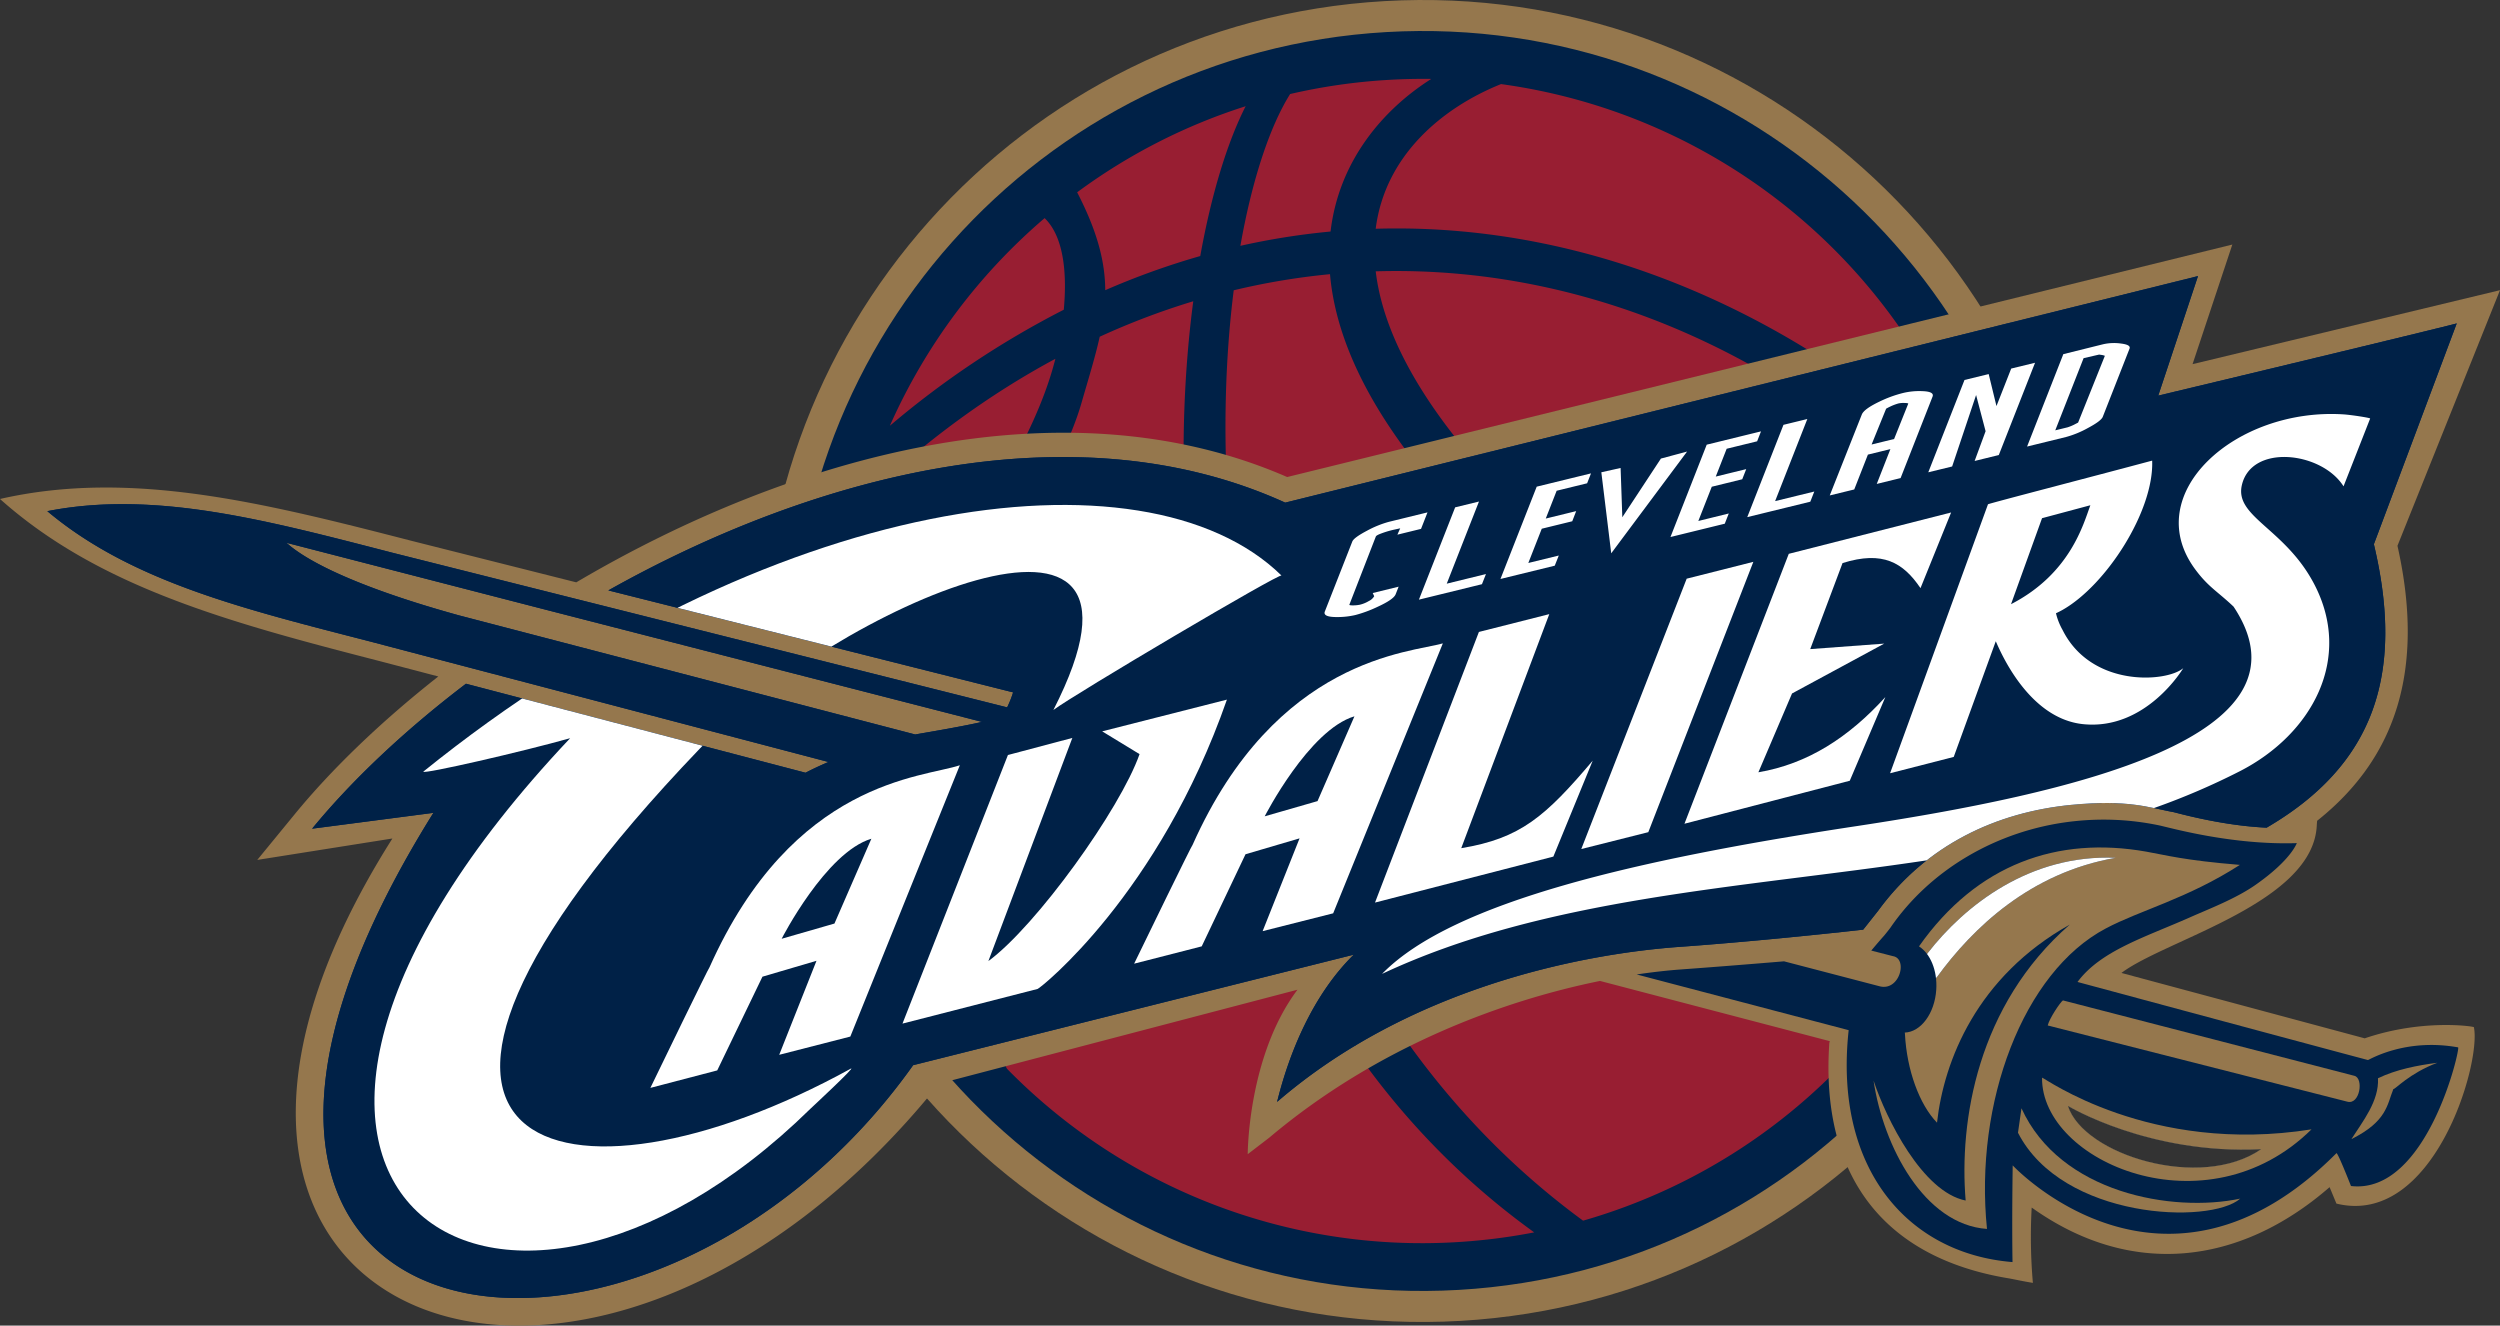 <svg id="Layer_1" data-name="Layer 1" xmlns="http://www.w3.org/2000/svg" xmlns:xlink="http://www.w3.org/1999/xlink" viewBox="0 0 1094.877 580.557"><rect x="0" y="0" width="1094.877" height="580.557" fill="#333333" stroke="none"/><defs><style>.cls-1{fill:none;}.cls-2{fill:#95774d;}.cls-3{fill:#002147;}.cls-4{fill:#981e32;}.cls-5{clip-path:url(#clip-path);}.cls-6{fill:#002b60;}.cls-7{clip-path:url(#clip-path-2);}.cls-8{fill:#fff;}.cls-9{clip-path:url(#clip-path-3);}</style><clipPath id="clip-path" transform="translate(-52.562 -309.721)"><path class="cls-1" d="M997.948,678.111c-22.783-3.796-52.017-4.934-69.478,4.938-17.465,9.872-41.385,34.929-41.385,34.929s-1.522,3.796,1.898,9.872a73.889,73.889,0,0,0,4.761,7.157,13.358,13.358,0,0,1,2.992-7.801c16.296-21.006,44.868-43.44,82.417-41.812C941.872,691.9,916.736,715.84,900.84,737.65c-2.361,2.616-4.232,3.005-5.475,2.141-0.361,4.46-3.236,10.127-7.142,10.837-4.173.757-20.5,14.048-20.5,14.048V772.65l1.514,25.057s3.044,17.845,8.735,25.058c5.694,7.213,22.402,31.129,48.597,33.792,0,0,1.902-63.788,9.876-82.766,7.974-18.987,18.602-41.008,35.686-50.119,17.092-9.111,43.283-18.226,56.947-25.438,13.672-7.217,19.747-15.186,19.747-15.186S1020.727,681.911,997.948,678.111Z"/></clipPath><clipPath id="clip-path-2" transform="translate(-52.562 -309.721)"><path class="cls-1" d="M992.41,682.68c-38.639-6.816-73.957,5.334-99.422,41.502,4.922,3.126,8.107,10.531,7.561,18.963-0.667,10.413-6.75,18.547-13.79,18.79,0.02,0.22.079,0.396,0.086,0.639,0,0.008-.008,0-0.008.004,0.812,15.727,6.287,30.815,14.041,38.82,2.992-27.073,17.437-63.964,58.163-86.762-40.545,35.345-48.511,86.146-45.621,120.86-18.951-3.812-34.761-35.721-40.337-52.535,4.283,28.764,22.206,63.073,49.683,64.967-5.643-55.237,15.818-112.474,51.998-131.575,14.849-7.93,35.772-13.052,58.755-27.858C1008.902,686.48,1001.152,684.221,992.41,682.68Z"/></clipPath><clipPath id="clip-path-3" transform="translate(-52.562 -309.721)"><path class="cls-1" d="M1128.499,451.342c-0.271.294-91.724,22.328-130.735,31.639l17.413-52.354-399.76,99.222c-91.794-41.745-205.19-12.782-296.443,38.443l177.274,44.66a44.912,44.912,0,0,1-2.608,6.554l-78.267,23.928c-3.655,1.561-7.091,3.161-10.017,4.706l-148.722-38.98c-27.042,20.583-50.111,42.424-67.388,63.489l53.123-6.938C90.479,909.01,336.156,939.907,452.475,776.223l192.962-48.401C627.764,745.173,617.3,770.27,611.864,792.303c57.139-49.358,131.653-64.685,176.348-67.905,27.124-1.961,57.1-4.941,80.326-7.53l6.57-8.295c21.175-29.007,51.943-43.162,84.491-46.358,25.34-2.459,34.231,1.247,44.907,3.185,4.969,1.282,22.638,5.985,40.737,6.797,46.766-27.289,60.607-66.811,46.962-124.139Z"/></clipPath></defs><title>03-09-Cleveland-Cavaliers-Classic-2K</title><path class="cls-2" d="M386.57,615.873C377.369,456.236,499.319,319.402,658.92,310.209S955.36,422.954,964.556,582.591C973.738,742.161,851.807,879.007,692.198,888.2,532.601,897.393,395.755,775.447,386.57,615.873Z" transform="translate(-52.562 -309.721)"/><path class="cls-3" d="M950.986,583.363c8.766,152.091-107.443,282.524-259.573,291.27-152.106,8.77-282.528-107.458-291.29-259.545-8.758-152.142,107.462-282.56,259.565-291.321C811.815,315.005,942.221,431.226,950.986,583.363Z" transform="translate(-52.562 -309.721)"/><path class="cls-4" d="M709.941,346.546A255.316,255.316,0,0,1,918.155,520.749c-73.568-71.678-166.727-113.691-263.102-110.843C659.136,377.593,684.492,356.767,709.941,346.546Zm-92.367,4.354a256.109,256.109,0,0,1,43.294-6.205q9.313-.541,18.527-0.412c-21.308,13.491-40.506,36.074-44.115,66.838a314.048,314.048,0,0,0-39.49,6.26C600.949,388.213,608.73,365.007,617.575,350.899Zm-93.273,43.04a253.441,253.441,0,0,1,73.796-37.698c-7.899,15.504-14.943,38.161-19.877,65.611a333.625,333.625,0,0,0-41.612,14.958C536.531,424.3,533.173,411.134,524.302,393.939ZM442.27,496.197A256.287,256.287,0,0,1,510.057,405.25c8.66,8.366,9.797,25.003,8.389,40.114A395.869,395.869,0,0,0,442.27,496.197Zm-10.919,29.509q0.836-2.789,1.745-5.553A15.263,15.263,0,0,1,431.351,525.706Zm27.791,208.391a255.652,255.652,0,0,1-28.733-205.183c26.944-25.854,55.269-46.436,84.362-62.061l-0.278,1.067c-9.346,35.647-32.961,65.521-46.542,98.865C446.207,620.187,446.855,682.08,459.142,734.097ZM724.468,849.439a257.174,257.174,0,0,1-34.286,4.298A254.357,254.357,0,0,1,493.53,777.733c-26.748-52.849-31.921-135.904-13.884-191.334,9.652-29.67,37.831-69.921,46.495-100.007,3.173-11.025,6.098-20.394,8.04-29.199a323.057,323.057,0,0,1,40.969-15.535C559.521,560.224,582.469,747.146,724.468,849.439Zm149.647-90.355a254.615,254.615,0,0,1-128.245,85.229C603.636,739.964,578.327,552.721,592.87,436.854a306.688,306.688,0,0,1,42.173-7.06c2.981,34.796,25.14,78.043,81.083,128.763C777.388,616.795,852.972,693.803,874.115,759.084Zm55.928-174.517a253.796,253.796,0,0,1-41.44,154.66c-22.045-63.426-93.555-133.438-153.781-190.706-53.939-48.888-76.067-88.704-79.765-119.974,101.716-3,200.747,45.319,272.492,132.089Q929.343,572.425,930.043,584.567Z" transform="translate(-52.562 -309.721)"/><path class="cls-2" d="M1088.201,764.465L981.645,735.823c19.52-14.731,84.683-30.757,85.574-65.172,0.055-.498.082-0.969,0.129-1.463,34.98-27.776,47.237-66.835,35.184-120.436l44.907-111.949s-116.024,27.928-134.642,32.396l17.418-52.378L616.28,518.639c-98.199-42.792-217.627-9.166-311.343,46.119L232.73,546.564c-65.532-16.892-123.327-31.282-180.168-18.316,43.487,38.831,101.042,54.186,166.571,71.082l25.391,6.652c-25.167,19.806-46.652,40.518-62.936,60.387l-16.355,19.955,59.183-9.386C87.856,892.69,312.522,973.048,463.86,784.31l156.942-41.145c-21.799,28.983-21.799,72.035-21.799,72.035l9.468-7.268c47.385-39.946,102.293-59.963,144.823-68.607L853.937,765.7a5.07,5.07,0,0,0-.279,1.69c-3.53,55.473,22.132,93.069,79.232,102.286,3.337,0.647,5.761,1.2,9.977,1.878a230.464,230.464,0,0,1-.522-32.987c43.342,30.952,90.998,25.414,130.465-8.931l2.988,7.197c42.389,10.409,63.52-61.23,60.21-77.248C1135.92,759.19,1113.298,755.864,1088.201,764.465ZM958.207,794.049s35.364,21.438,84.617,18.967C1016.323,831.331,965.102,815.572,958.207,794.049Z" transform="translate(-52.562 -309.721)"/><path class="cls-3" d="M1129.088,768.418c-23.461-4.205-39,5.553-39.483,5.541-0.357-.035-81.565-21.865-111.463-29.948L962.419,739.776c10.119-13.699,29.63-19.606,49.205-28.282,8.464-3.765,20.116-8.193,28.811-14.288,15.7-11.005,17.947-18.241,18.045-18.241-28.642.941-55.633-6.789-60.387-7.785a118.805,118.805,0,0,0-37.274-1.788c-0.4.035-.82,0.086-1.22,0.133-32.56,3.898-61.787,21.132-79.15,46.511,0,0-2.137,2.788-2.855,3.585-2.279,2.533-5.511,6.404-5.511,6.404l9.542,2.455c6.593,1.126,2.883,15.453-5.851,13.19l-41.891-10.938c-16.343,1.369-33.4,2.71-44.966,3.545-5.946.431-12.519,1.157-19.567,2.208l92.837,24.406c-6.64,60.583,25.881,97.857,71.753,101.556-0.09-6.154-.243-19.151.078-42.342,0,0,66.042,70.839,141.78-5.346,0.549-.486,6.374,14.382,6.374,14.382C1115.518,833.017,1130.217,768.567,1129.088,768.418Zm-170.881,25.63s35.364,21.438,84.617,18.967C1016.323,831.331,965.102,815.572,958.207,794.049Z" transform="translate(-52.562 -309.721)"/><g class="cls-5"><path class="cls-2" d="M992.41,682.68c-38.639-6.816-73.957,5.334-99.422,41.502,4.922,3.126,8.107,10.531,7.561,18.963-0.667,10.413-6.75,18.547-13.79,18.79,0.02,0.22.079,0.396,0.086,0.639,0,0.008-.008,0-0.008.004,0.812,15.727,6.287,30.815,14.041,38.82,2.992-27.073,17.437-63.964,58.163-86.762-40.545,35.345-48.511,86.146-45.621,120.86-18.951-3.812-34.761-35.721-40.337-52.535,4.283,28.764,22.206,63.073,49.683,64.967-5.643-55.237,15.818-112.474,51.998-131.575,14.849-7.93,35.772-13.052,58.755-27.858C1008.902,686.48,1001.152,684.221,992.41,682.68Z" transform="translate(-52.562 -309.721)"/></g><path class="cls-6" d="M1128.499,451.342c-0.271.294-91.724,22.328-130.735,31.639l17.413-52.354-399.76,99.222c-91.794-41.745-205.19-12.782-296.443,38.443l177.274,44.66a44.912,44.912,0,0,1-2.608,6.554L224.431,551.791C169.75,537.692,120.392,524.306,73.277,533.586c36.753,30.905,86.464,42.926,141.152,57.022l200.943,52.825c-3.655,1.561-7.091,3.161-10.017,4.706l-148.722-38.98c-27.042,20.583-50.111,42.424-67.388,63.489l53.123-6.938C90.479,909.01,336.156,939.907,452.475,776.223l192.962-48.401C627.764,745.173,617.3,770.27,611.864,792.303c57.139-49.358,131.653-64.685,176.348-67.905,27.124-1.961,57.1-4.941,80.326-7.53l6.57-8.295c21.175-29.007,51.943-43.162,84.491-46.358,25.34-2.459,34.231,1.247,44.907,3.185,4.969,1.282,22.638,5.985,40.737,6.797,46.766-27.289,60.607-66.811,46.962-124.139ZM453.365,631.38l-199.79-52.163c-56.994-15.767-71.819-28.462-75.546-31.776L294.113,577.41l188.499,48.468C474.057,627.858,461.189,630.008,453.365,631.38Z" transform="translate(-52.562 -309.721)"/><path class="cls-3" d="M1128.499,451.342c-0.271.294-91.724,22.328-130.735,31.639l17.413-52.354-399.76,99.222c-91.794-41.745-205.19-12.782-296.443,38.443l177.274,44.66a44.912,44.912,0,0,1-2.608,6.554L224.431,551.791C169.75,537.692,120.392,524.306,73.277,533.586c36.753,30.905,86.464,42.926,141.152,57.022l200.943,52.825c-3.655,1.561-7.091,3.161-10.017,4.706l-148.722-38.98c-27.042,20.583-50.111,42.424-67.388,63.489l53.123-6.938C90.479,909.01,336.156,939.907,452.475,776.223l192.962-48.401C627.764,745.173,617.3,770.27,611.864,792.303c57.139-49.358,131.653-64.685,176.348-67.905,27.124-1.961,57.1-4.941,80.326-7.53l6.57-8.295c21.175-29.007,51.943-43.162,84.491-46.358,25.34-2.459,34.231,1.247,44.907,3.185,4.969,1.282,22.638,5.985,40.737,6.797,46.766-27.289,60.607-66.811,46.962-124.139ZM453.365,631.38l-199.79-52.163c-56.994-15.767-71.819-28.462-75.546-31.776L294.113,577.41l188.499,48.468C474.057,627.858,461.189,630.008,453.365,631.38Z" transform="translate(-52.562 -309.721)"/><path class="cls-1" d="M1088.201,764.465L981.645,735.823c19.52-14.731,84.683-30.757,85.574-65.172,0.055-.498.082-0.969,0.129-1.463,34.98-27.776,47.237-66.835,35.184-120.436l44.907-111.949s-116.024,27.928-134.642,32.396l17.418-52.378L616.28,518.639c-98.199-42.792-217.627-9.166-311.343,46.119L232.73,546.564c-65.532-16.892-123.327-31.282-180.168-18.316,43.487,38.831,101.042,54.186,166.571,71.082l25.391,6.652c-25.167,19.806-46.652,40.518-62.936,60.387l-16.355,19.955,59.183-9.386C87.856,892.69,312.522,973.048,463.86,784.31l156.942-41.145c-21.799,28.983-21.799,72.035-21.799,72.035l9.468-7.268c47.385-39.946,102.293-59.963,144.823-68.607L853.937,765.7a5.07,5.07,0,0,0-.279,1.69c-3.53,55.473,22.132,93.069,79.232,102.286,3.337,0.647,5.761,1.2,9.977,1.878a230.464,230.464,0,0,1-.522-32.987c43.342,30.952,90.998,25.414,130.465-8.931l2.988,7.197c42.389,10.409,63.52-61.23,60.21-77.248C1135.92,759.19,1113.298,755.864,1088.201,764.465ZM407.58,795.21C268.789,931.502,117.396,828.817,302.255,633.012c-20.983,5.923-64.266,15.873-64.329,14.664,15.786-12.739,31.729-24.332,47.695-34.929L362.677,633.91q-1.883,1.853-3.663,3.698c-171.512,178.984-58.693,208.936,66.191,140.105C427.786,776.427,407.58,795.21,407.58,795.21ZM513.889,620.665c44.079-86.185-35.321-66.568-101.454-25.163l-66.835-17.688C460.75,519.843,567.934,516.886,613.81,561.785,613.48,560.31,523.117,613.731,513.889,620.665Zm382.703,65.811c-81.291,12.245-167.116,16.131-238.759,49.758,31.137-31.941,113.341-50.186,204.033-64.148,99.83-14.911,206.759-39.784,168.877-96.704-7.162-6.777-11.029-8.562-16.715-16.221-24.685-33.161,17.578-71.07,64.983-67.96,3.251,0.22,11.841,1.533,11.554,1.828l-11.648,29.686c-9.534-15.233-40.475-18.818-44.562-.396-3.059,13.802,18.814,18.826,31.556,42.907,17.386,32.843-.784,65.999-32.285,82.185a307.014,307.014,0,0,1-37.73,16.194c-10.479,2.741-21.489,5.773-35.153,9.574C948.229,676.652,944.417,678.876,896.592,686.476Zm61.614,107.572s35.364,21.438,84.617,18.967C1016.323,831.331,965.102,815.572,958.207,794.049Z" transform="translate(-52.562 -309.721)"/><path class="cls-2" d="M1094.002,781.938c8.115-3.875,17.127-5.62,25.995-6.777-12.354,4.636-18.539,11.785-19.253,11.499-2.796,6.856-2.718,14.115-18.39,21.947C1087.307,800.841,1094.547,791.899,1094.002,781.938Z" transform="translate(-52.562 -309.721)"/><path class="cls-2" d="M937.867,795.088c16.892,37.11,66.109,45.864,95.818,39.569-13.264,11.523-77.93,9.068-97.347-28.85Z" transform="translate(-52.562 -309.721)"/><path class="cls-2" d="M956.022,747.844l127.653,33.031c4.165,1.063,2.412,12.747-3.024,11.342L949.359,758.825C950.108,755.692,954.881,748.605,956.022,747.844Z" transform="translate(-52.562 -309.721)"/><g class="cls-7"><path class="cls-8" d="M896.737,727.206c-5.667,6.907-2.82,18.108,4.103,10.444,15.896-21.81,41.032-45.75,78.314-52.257C941.605,683.766,913.033,706.2,896.737,727.206Z" transform="translate(-52.562 -309.721)"/></g><path class="cls-8" d="M753.867,516.553l8.44-1.883,0.749,21.579,16.904-25.697,11.46-3.071-33.219,44.562ZM973.126,465.19l-1.259-.18-6.793,1.569-12.409,31.608,5.369-1.31a20.612,20.612,0,0,0,2.718-1.086l1.918-.996,11.719-29.242A6.226,6.226,0,0,0,973.126,465.19Zm-15.743,35.918-17.064,4.185,15.876-40.471,17.104-4.255a21.45,21.45,0,0,1,8.204-.384c2.589,0.321,4.197.972,3.679,2.251L973.483,492.244c-0.514,1.333-3,3.051-6.483,4.906A42.919,42.919,0,0,1,957.383,501.108ZM646.201,579.061a34.859,34.859,0,0,1-8.295.902c-3.718-.004-5.812-0.702-5.13-2.436l12.021-30.627c0.502-1.271,3.035-2.945,6.424-4.741a45.018,45.018,0,0,1,9.589-3.898l16.924-4.142-2.828,7.224-10.358,2.538,1.232-2.785-2.875.631a41.515,41.515,0,0,0-6.201,1.926c-1.153.494-1.494,0.8-1.616,1.102l-11.582,29.822c-0.008.024-.039,0.314,1.839,0.271a15.713,15.713,0,0,0,2.749-.286,13.924,13.924,0,0,0,3.992-1.639,5.241,5.241,0,0,0,2.306-2.098l-0.647-1.388,11.346-2.781-1.302,3.326c-0.632,1.624-3.593,3.502-7.77,5.424A55.72,55.72,0,0,1,646.201,579.061Zm43.644-47.146,10.436-2.549-14.115,35.973,17.174-4.213-1.753,4.447-27.611,6.77Zm35.717-9.056,23.779-5.82-1.698,4.341-13.343,3.267-4.769,12.178,13.319-3.259-1.718,4.444-13.354,3.267-5.887,15.002,13.342-3.263-1.761,4.447-23.783,5.824Zm74.455-18.39,23.779-5.828-1.698,4.354-13.342,3.263-4.777,12.182,13.343-3.267-1.749,4.448L802.234,522.89l-5.891,14.998,13.338-3.287-1.753,4.475-23.783,5.832Zm33.615-8.691,10.452-2.553-14.107,35.961,17.158-4.2-1.749,4.455-27.615,6.761ZM880.461,506.41l-9.848,2.408-5.985,15.264-10.727,2.616,14.029-35.412c0.674-1.726,3.502-3.655,7.702-5.66a52.808,52.808,0,0,1,10.135-3.738,30.433,30.433,0,0,1,9.021-.847c3.059,0.133,4.757.855,4.133,2.396l-13.99,35.659-10.444,2.565Zm7.663-20.053a4.955,4.955,0,0,0-1.388-.149,10.238,10.238,0,0,0-2.792.212,22.412,22.412,0,0,0-3.695,1.424,17.7,17.7,0,0,0-1.659.874l-6.365,15.68,9.86-2.412,6.216-15.531Zm34.031,12.209-4.161-15.849-10.491,31.298-10.452,2.553,15.86-40.432,10.597-2.588,3.409,14.013,6.452-16.425,10.448-2.549-15.877,40.42-10.589,2.596Z" transform="translate(-52.562 -309.721)"/><path class="cls-8" d="M535.26,630.015l16.37,9.978c-8.468,24.105-45.189,75.208-66.211,90.641l36.776-97.74-28.211,7.483L447.804,758.01,506.99,742.823c1.298-.38,53.206-41.557,82.899-126.707Z" transform="translate(-52.562 -309.721)"/><path class="cls-8" d="M363.301,733.321c-0.286.027-21.579,43.86-25.909,52.841l29.282-7.655,19.802-41.044,23.669-6.962-16.331,41.177,31.149-7.993L472.924,644.86C456.828,650.331,399.936,651.304,363.301,733.321Zm54.708-19.128-23.124,6.663s19.336-37.847,39.298-43.813Z" transform="translate(-52.562 -309.721)"/><path class="cls-8" d="M955.842,585.568a27.732,27.732,0,0,1-2.863-7.276c0.977-.447,1.973-0.953,2.977-1.522,19.049-10.856,39.989-43.24,39.15-65.32-26.784,7.185-71.667,18.806-71.906,19.128l-42.875,117.789,27.877-7.154,18.414-50.656c2.098,4.726,14.39,33.882,38.306,36.313,27.634,2.793,43.809-24.528,43.809-24.528C1001.458,608.57,968.463,610.939,955.842,585.568Zm-22.555-11.241,13.586-37.663,21.171-5.671C965.007,539.092,959.344,560.906,933.287,574.327Z" transform="translate(-52.562 -309.721)"/><path class="cls-8" d="M574.868,679.703c-0.294.016-21.273,43.079-25.611,52.065l29.599-7.589,19.178-40.337,23.673-6.962L605.53,717.519l30.898-7.809,48.029-118.216C670.317,595.573,611.495,597.69,574.868,679.703Zm54.704-19.135-23.128,6.66s19.335-37.835,39.298-43.801Z" transform="translate(-52.562 -309.721)"/><polygon class="cls-8" points="738.682 253.436 692.521 371.837 721.877 364.448 767.878 246.055 738.682 253.436"/><path class="cls-8" d="M822.648,647.947l14.739-34.521,40.373-21.83-32.407,2.396,14.15-37.674c17.696-5.561,26.611-.157,34.141,10.985l13.413-33.141-71.098,18.104L790.271,670.478l72.4-18.826,15.578-36.635C862.15,632.694,844.218,644.291,822.648,647.947Z" transform="translate(-52.562 -309.721)"/><path class="cls-8" d="M692.516,681.182l38.557-102.505L700.25,586.481,654.747,705.004l78.11-20.135,17.237-42.017C729.34,667.372,718.42,676.911,692.516,681.182Z" transform="translate(-52.562 -309.721)"/><g class="cls-9"><path class="cls-8" d="M1090.566,493.029l-11.648,29.686c-9.534-15.233-40.475-18.818-44.562-.396-3.059,13.802,18.814,18.826,31.556,42.907,17.386,32.843-.784,65.999-32.285,82.185a307.014,307.014,0,0,1-37.73,16.194c-10.479,2.741-21.489,5.773-35.153,9.574-12.515,3.475-16.327,5.699-64.152,13.299-81.291,12.245-167.116,16.131-238.759,49.758,31.137-31.941,113.341-50.186,204.033-64.148,99.83-14.911,206.759-39.784,168.877-96.704-7.162-6.777-11.029-8.562-16.715-16.221-24.685-33.161,17.578-71.07,64.983-67.96C1082.263,491.42,1090.852,492.734,1090.566,493.029Z" transform="translate(-52.562 -309.721)"/></g><g class="cls-9"><path class="cls-8" d="M613.81,561.785c-0.33-1.475-90.692,51.947-99.92,58.881,57.688-112.788-96.108-44.385-154.875,16.943-171.512,178.984-58.693,208.936,66.191,140.105C427.786,776.427,407.58,795.21,407.58,795.21,268.789,931.502,117.396,828.817,302.255,633.012c-20.983,5.923-64.266,15.873-64.329,14.664C388.495,526.142,553.729,502.978,613.81,561.785Z" transform="translate(-52.562 -309.721)"/></g><path class="cls-2" d="M946.876,781.667c-0.428,36.871,71.917,68.125,118.02,22.649C993.999,815.6,947.81,781.647,946.876,781.667Zm11.331,12.382s35.364,21.438,84.617,18.967C1016.323,831.331,965.102,815.572,958.207,794.049Z" transform="translate(-52.562 -309.721)"/></svg>